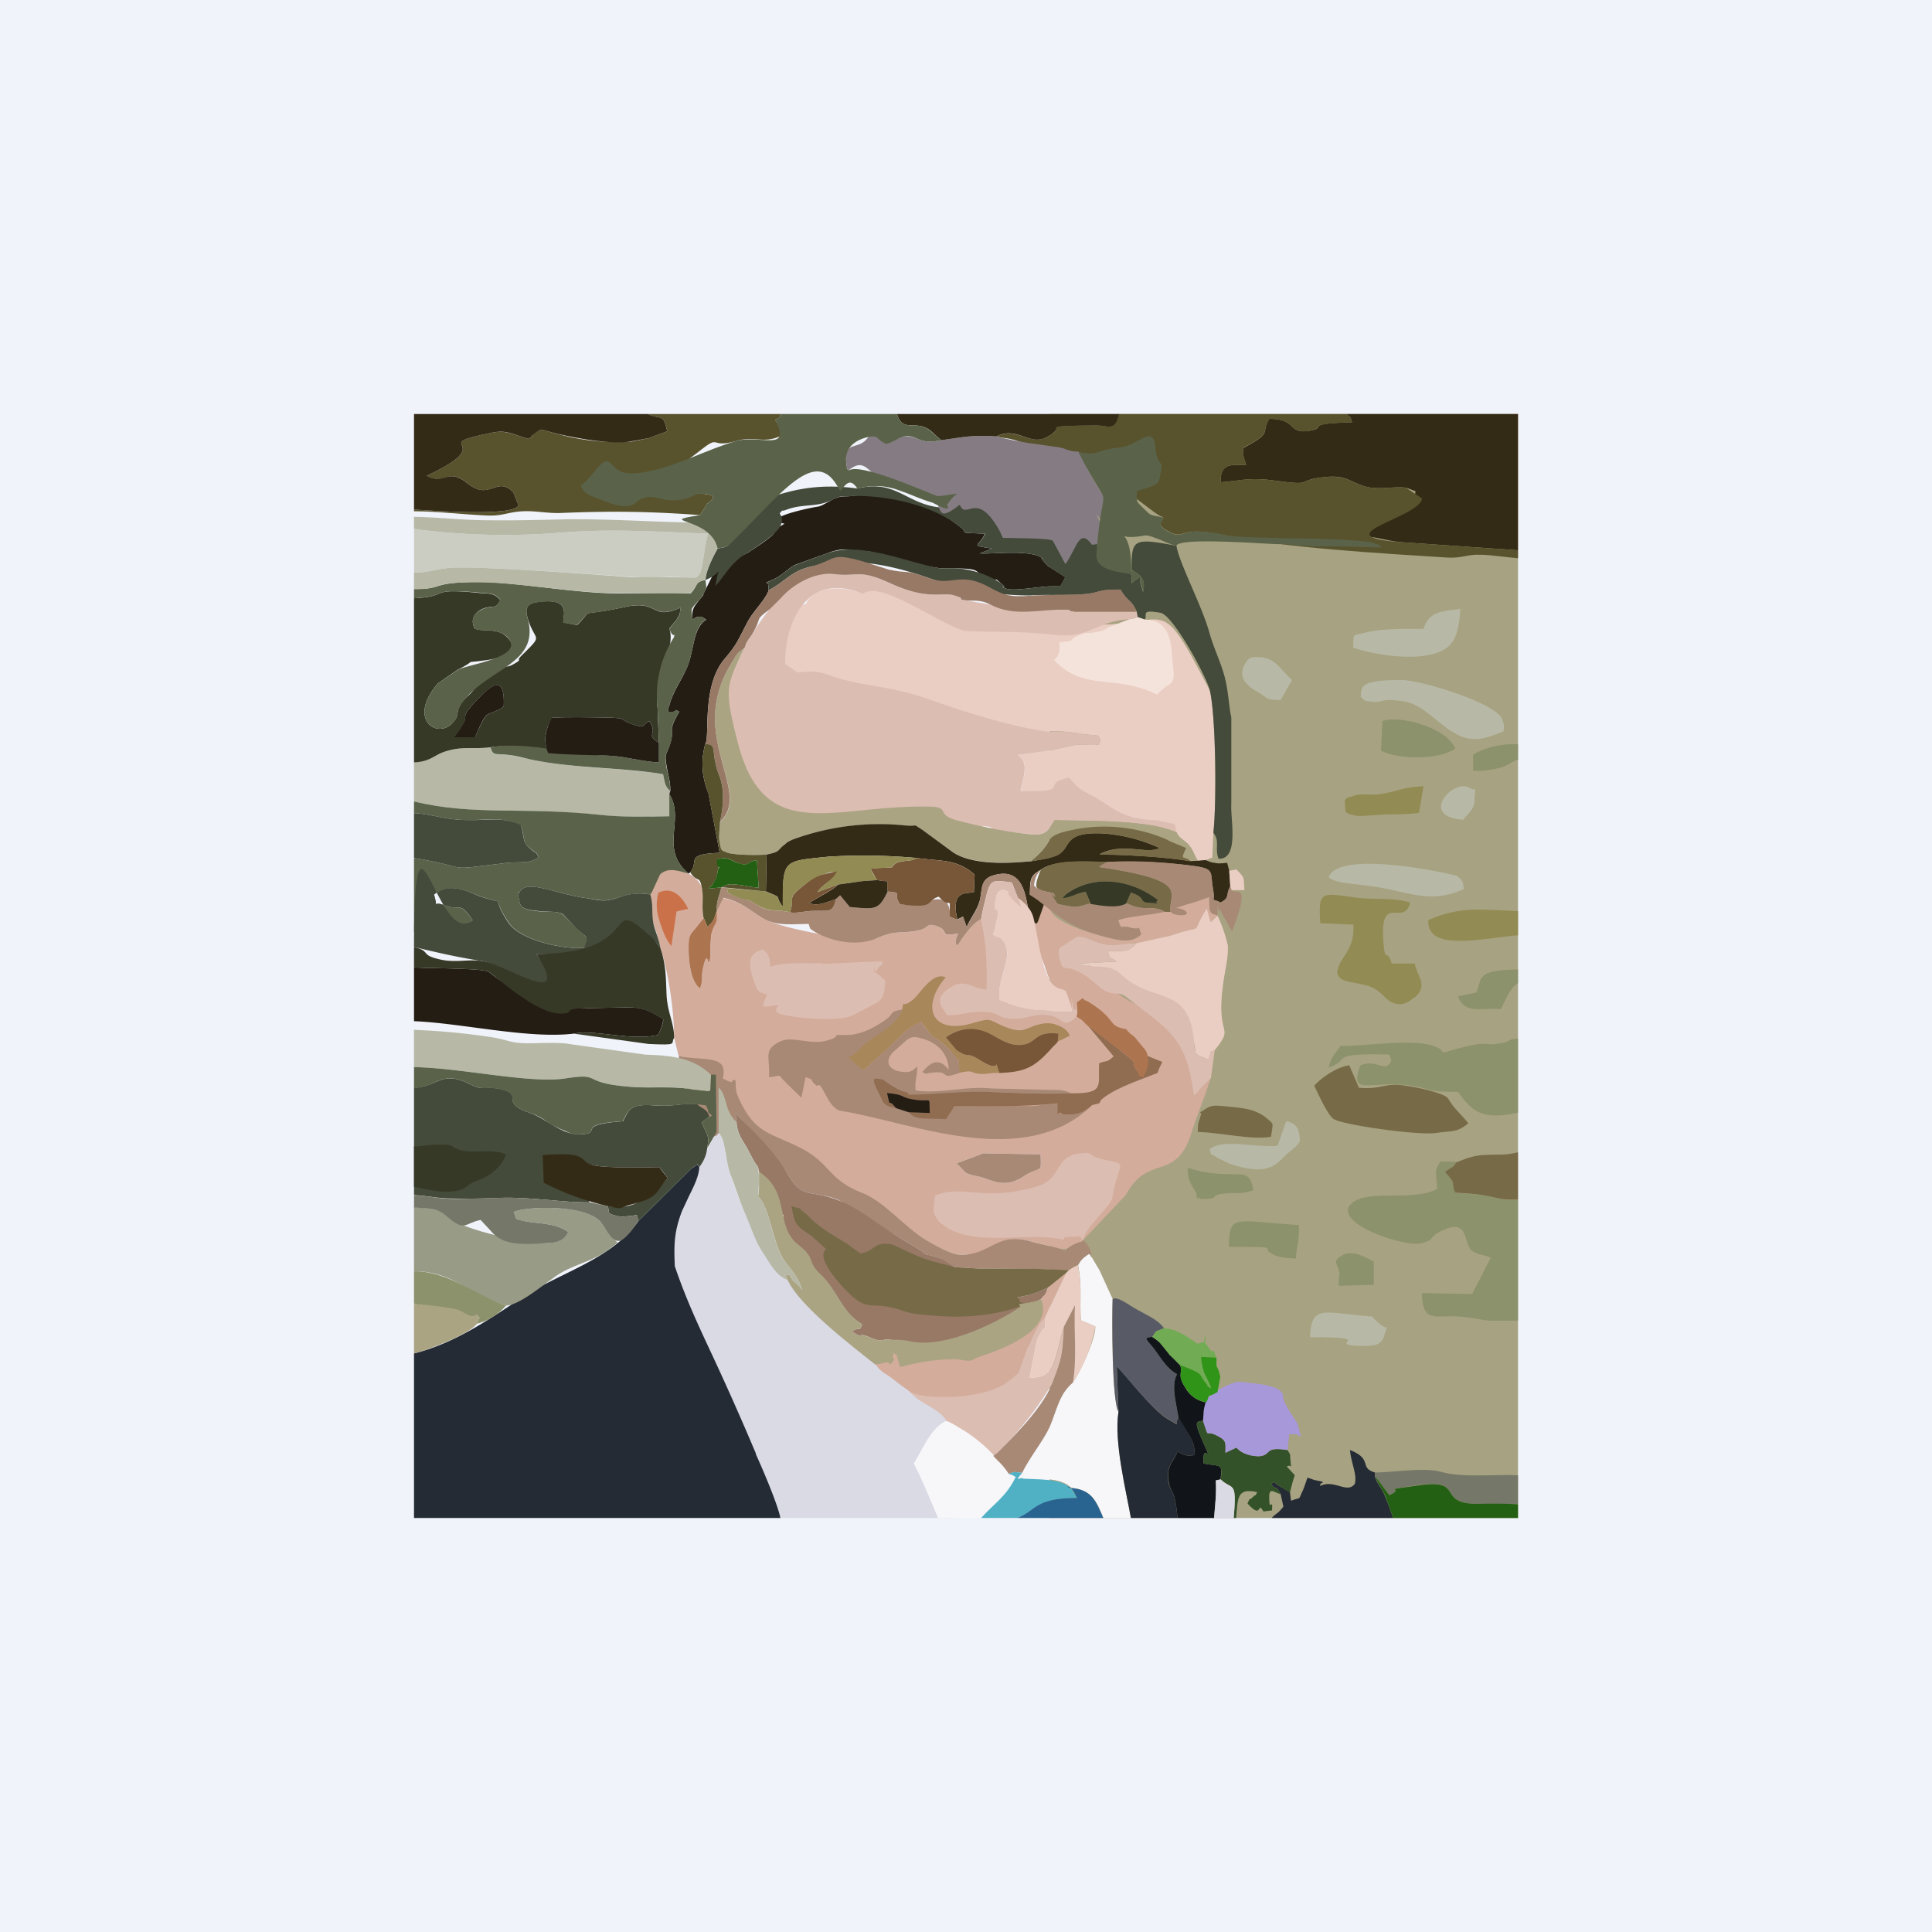 ﻿<?xml version="1.0" standalone="no"?>
<!DOCTYPE svg PUBLIC "-//W3C//DTD SVG 1.1//EN" 
"http://www.w3.org/Graphics/SVG/1.1/DTD/svg11.dtd">
<svg width="56" height="56" viewBox="0 0 56 56" xmlns="http://www.w3.org/2000/svg"><path fill="#F0F3FA" d="M0 0h56v56H0z"/><path fill="#A7A281" d="M30.42 12H44v32H30.42z"/><path d="M12 22.1v1.13c1.72.42 3.17.15 5.4.4.6.06 1.4.04 2 .03v-.63l.03-.11c-.16-.14-.16-.24-.21-.48-1.28-.2-2.64-.16-3.9-.44a8.9 8.9 0 0 0-.6-.12c-.34-.05-.43.05-.5-.22-.47.06-.78-.03-1.24.1-.4.11-.46.3-.98.34Z" fill="#B7B9A6"/><path d="m27.73 33.72.77-.29 1.66.03c.03.57 0 .34-.42.59l-.1.07c-.58.35-.9.06-1.28-.02-.1-.02-.27-.05-.38-.12l-.25-.26Zm-8.59-6.25c.24.71.4 1.86.4 2.6l.13.54c1.53.29 1 .2 1.57 1.42.26.56.39.47.56.59a31.8 31.8 0 0 1 3.29 2.5l1.5.66c.1.09.9.58 1.23.59.23 0 .05-.02.31-.01.7.02.8-.7 1.84-.35l.66.16c.27.09.57-.03.76-.22l1.24-1.31c.66-1.23 1.46-.35 1.91-1.82.17-.54.37-.98.55-1.57l-.5.52c-.16-2.94-1.05-1.95-2.46-3.19-.9-.8-1.28-.25-1.42-.78-.1-.4.08-.33.2-.44l.3-.21c.22-.01.3.05.48.12.57.22.63.08 1.25.07l.99-.22c1.1-.38.51.07 1.05-.78l.1.39.21-.2c-.18-.09-.24.05-.24-.53-1.08.42-.86-.17-2.64.67.13.33.04.13.33.21.44.13.18-.18.34.2-.24.25-.6.19-.95.1-2.63-.65-1.28-1.26-1.86-.99-.36 1.03-.57.33 0 1.78.06.17.14.49.3.61-2.05 1.42-1.89-1.09-2.13-1.94-.28.14-.52.5-.69.77-.03-.04-.11-.03.02-.35-.6.09-.25-.06-.57-.2-.37-.14-.26.04-.55.1-.56.13-.62-.03-1.22.23-.4.17-2.84-.27-3.33-.58-.41-.25-.57-.45-1.14-.58l-.2.38c.05.41-.04.3-.13.62-.03.15-.04.49-.04.72-.08.43-.06-.3-.2.25-.08.28 0 .43-.1.65-.23-.18-.32-.64-.33-1.07 0-.53.05-.47.3-.78l.13-.2c-.06-.35.01-.53-.04-.84-.08-.44-1.09-.84-1.46-.47-.36.8.1 1.39.25 2.18Z" fill="#D3AC9B"/><path d="M34.1 24.12c.08.18.21.22.33.34.17.18.16.3.29.49l.22-.02.2-.07.03-.72c.1-.93.07-3.38-.1-4.12-1.7-3.27-.97-1.57-4.39-1.98-.7-.08-1.42.15-1.89-.1-.72-.4-.1-.12-1.12-.15-.55-.02-2.17-1.04-2.65-.57-.48-.2-1.14-.28-1.55.12-.22.22.1.13-.43.23-.18 1.1-.3-.3-.28 1.67l.35.24c1-.04 1.56.62 2.4 1l.05.02c.8.32 4.6.73 5.12.7.27 0 .5.05.66.07.53.08.46-.02.56.18-.1.18.15.14-.75.14-.73.17-.8.19-1.65.29.29.23.23.43.09 1.05.87.02 3.34.8 4.5 1.19Z" fill="#EACDC3"/><path d="M21.57 18.78c-.47 1.07-.9 1.34-.46 3.01.76 2.9 3.37 1.84 5.64 1.89.72-.01.04.05.7.22.59.16.62.04.96.05.45 0 .2.04.46.11.14.04.84.1.97.12.5.06.55-.14.73-.4 1 .02 2.7-.02 3.53.34-.1-.26.14-.2-.47-.32l-.07-.02-.22-.01c-.96-.08-1.14-.44-1.77-.75-.38-.2-.34-.23-.59-.48-.9.2.2.42-1.4.39.15-.62.2-.82-.08-1.05.86-.1.92-.12 1.65-.29.9 0 .65.04.75-.14-.1-.2-.03-.1-.56-.18-.15-.02-.39-.07-.66-.06-.84.04-2.9-.63-3.7-.92-1.28-.46-2.08-.38-3.03-.75-.26-.1-.54-.07-.84-.06l-.35-.24c-.02-1.24.67-2.71 2.26-2.02.48-.47 2.46 1.05 3.01 1.07.96.04 1.55 0 2.54.11.98.12 1.2-.39 2.15-.45l.26-.06-.03-.16h-1.78c-.36-.04.02-.06-.33-.06-1.03-.02-1.91-.08-2.9-.28-.22-.04.1-.02-.31-.14-.33-.09-.75.16-1.87-.36-.88-.41-.9-.16-1.59-.25-1.07-.13-1.9.98-2.38 1.76l-.1.14c-.08.14-.04.04-.12.24Z" fill="#DCBDB2"/><path d="M19.78 35.1c-.23.58-.25.93-.22 1.6.44 1.3 1.02 2.39 1.54 3.59l.81 1.84c.18.43.64 1.48.71 1.87h4.99c-.15-.35 0-.02-.17-.22-.37-.41-.7-.86-.95-1.36.24-.38.5-1.05.94-1.23-1.25-2.5-4.62-3.2-5.84-6.03a8.83 8.83 0 0 1-.57-1.75c-.04-.24-.05-.42-.19-.58l-.06-.02c-.4.7-.7 1.53-1 2.3Z" fill="#DADAE5"/><path d="M13.77 21.37h-.6c.5-.65.2-.45.38-.77l.15-.18c.33-.33.96-1.1.9.06-.55.37-.42-.05-.83.89ZM12 17.34v4.76c.52-.03.57-.23.98-.34.46-.13.77-.04 1.24-.1.58-.1 1.15.1 1.68.17-.2-.4-.04-.76.1-1.03.52-.02 1.11-.01 1.64 0 .56.02.3.05.65.18.47.16.3.02.53-.08.28.42-.15.36.28.63l-.04-1.01c-.09-.77.54-1.77.34-2.3l.21-.26c.11-.21.07-.03.12-.35-.88.4-.6-.25-1.65-.01-1.39.3-.82-.02-1.35.52l-.4-.08c0-.26.2-.69-.68-.6-.31.04-.46.11-.36.46.21.74.5.44-.17 1.1-.2.2.08.07-.25.26-.2.11-.23.03-.54.05-.33.02-.33.25-.4.36-.3.53-.3.4-.5.64-.28.36-.07.38-.3.63l-.07.07c-.45.37-1.23-.19-.37-1.2l.58-.4c.66-.33.04-.16.86-.28.17-.02.37-.08.46-.13.21-.12.4-.26.08-.56a.63.63 0 0 0-.29-.14c-.25-.06-.4 0-.62-.08-.12-.23-.04-.43.18-.55.32-.16.43.03.56-.28-.18-.2-.3-.18-.58-.2-1.58-.16-.83.1-1.92.15Z" fill="#373927"/><path d="M20.39 17.23c-.07.13-.02.03-.11.15-.18.22-.23.28-.21.58.22-.16.3-.06.4 0-.41.26-.34.94-.58 1.44-.17.37-.35.59-.48 1.01-.05.18-.06.11-.04.22h.12c.18 0 0-.11.2 0-.38.63-.1.49-.29 1-.1.29-.14.2-.07.62.04.24.1.38.1.67l-.03.1c.47.74-.31 1.58.56 2.3l.04-.03c.29-.33-.19-.53.86-.57l-.32-1.7c-.01-.08-.32-.64-.1-1.45.15-.2-.12-1.66.56-2.47.35-.41.37-.5.64-1.02.17-.35.54-.68.64-.97-.03-.25.07-.1-.07-.23.45-.16.5-.31.82-.5l.91-.33c.51-.2.58-.1 1.11-.07.21.02.1-.04.29.09.42.27 1.17.27 1.89.4h.4c1 .02.42.11 1.2.33h.06l.2.17c.08.1-.17 0 .07.09.25.09.92-.07 1.58-.08l.14-.25-.5-.32c-.5-.53.17.04-.15-.22-.34-.28-1.46-.12-1.83-.15l.35-.14c-.67-.11-.38-.04-.2-.43-.86-.04-.47 0-.68-.17a4.34 4.34 0 0 0-2.23-.92c.03-.34-.18-.2-.63-.04l-.34.04c-.28.02-.27-.01-.5.08l-.33.18-.05.02-.05.02c-.24.03-1.77.35-1 .5l-.17.1c-.27.22.1.05-.5.48l-.39.26c-1.1.57-.74.12-1.3 1.21Z" fill="#241D14"/><path d="M44 15.95V12h-4.97c.2.2.07-.02.16.24-1.48.04-.65.16-1.26.25-.62.09-.32-.35-1.14-.35-.27.43.15.37-.76.85 0 .27.03.29.09.49-.42 0-.75-.08-.74.5.6-.05.85-.15 1.57-.05 1.15.16.62 0 1.34-.09.74-.1.79.12 1.28.26.41.12.86-.02 1.2.04l.26.1c-.09.83-.94.12-1.23.78-.05.12-.02.08-.06.19l-.12.34c.35.03.63.14 1.06.17l3.32.23Z" fill="#342B16"/><path d="m18.48 35.43.03-.04 1.53-1.52c.16-.09.17-.14.17-.14s0 .04.06.1c-.01.26-.16.56-.3.84l-.2.43c-.22.58-.24.93-.21 1.6.3.89.66 1.67 1.03 2.46a85.76 85.76 0 0 1 1.32 2.97v.02c.2.44.64 1.47.71 1.85H12v-4.77c1.14-.28 2.15-.96 3.13-1.62 1.1-.73 2.55-1.08 3.35-2.18Z" fill="#242B35"/><path d="M28.87 12.65c.31.07.25.03.53.1l.36.12c2.65.83 3.62 2.06 3.96 2.12-.02.16-.23.2.13.4.55.3.24-.18 1.62.12 1.75.37 4.57.53 6.46.65.45.03.6-.1.99-.08.28 0 .7.07 1.08.1v-.23l-3.32-.23c-2.47-.17.48-.71.54-1.27l-.46-.31c-.33-.06-.78.08-1.19-.04-.5-.14-.54-.35-1.28-.26-.72.1-.2.25-1.34.09-.72-.1-.98 0-1.57.05-.01-.58.32-.5.74-.5-.06-.2-.09-.22-.09-.5.9-.47.49-.41.76-.84.82 0 .52.44 1.14.35.6-.1-.22-.2 1.26-.25-.1-.26.05-.04-.16-.24h-6.6c-.12.53-.28.33-.68.33-1.52.02-1 .04-1.17.18-.7.6-.98-.2-1.71.14Z" fill="#58522D"/><path d="M20.8 15.9c-.12.21-.35.66-.35.91.62-.24.4-.66.29.17.25-.26.46-.71.94-.96l.38-.26c.42-.3.75-.56.54-.88.25-.28-.1 0 .18-.1.52-.2.9-.05 1.4-.32.22-.1.2-.06.49-.08.46-.03 2.1.05 3.2.92.21.17-.18.13.69.17-.19.39-.48.32.19.43l-.35.14c.37.03 1.49-.13 1.83.15.32.26-.35-.31.15.22l.5.32-.14.25c-.66.01-1.33.17-1.58.08-.24-.09 0 0-.07-.1-.4-.3-.96-.48-1.46-.49h-.4c-.95-.17-2.31-.8-3.29-.42l-.92.34c-.31.18-.36.33-.8.49.13.13.03-.02.06.23.49-.26.63-.53 1.16-.67 1.1-.28 2.1-.13 3.2.22l.24.08a8.9 8.9 0 0 0 2.97.52c.54-.04 1.52.02 1.9-.09.29-.08.36-.08.73-.08.23.39.3.26.47.64l.03.16.2.07c.1-.14-.15-.3.45-.2.38.06 1.37 1.91 1.44 2.26.17.74.2 3.2.1 4.12.2.25.03.43.15.75.61.03.34-1.16.37-1.58v-2.52c-.07-.28-.08-.76-.2-1.2-.13-.46-.31-.8-.44-1.27-.22-.78-.87-2-.95-2.5-1.27-.24-1.3-.19-1.3.7l.08.05c.12.08.35.18.25.59-.1-.38-.06-.1-.09-.43-.37.22-.17.27-.26-.1l-.55-.87c-.95-.3-1.41-.29-1.5-.17h-1.65c-.42-.85.26-.61.88-.54-1.93-.33-2.87-1.02-2.46-.33-1.2.01-1.45-.86-2.65-.56-1.83-.26-2.73.48-2.74.24-.09.89-.57.3-1 1.41-.15.07-.06.04-.3.09Z" fill="#444B3B"/><path d="M12 23.23v.34c.57.03.88.2 1.57.2.73 0 .9-.1 1.52.14.1.22.06.43.17.59l.17.14c.14.13.09 0 .18.21-.26.2-.58.12-.91.16-1.98.24-.88.16-2.7-.14v2.14c.96-.21.62.58 1.7-.34-.4-.58-.36-.25-.82-.43-.4-.16-.15.19-.3-.31.5-.4 1.04-.04 1.4.07.8.26.18-.12.77.75.4.57 1.76.78 2.2.72.07-.4.14-.2-.22-.55l-.41-.41c-.17-.12-.47-.07-.76-.1-.44-.05-.48-.15-.51-.31-.09-.47-.03-.09.02-.26.23-.35.96.05 1.9.19.46.06.54.13 1-.03.37-.13.73-.11.88-.07.02-.02.03-.07.04-.06l.24-.52c.23-.23.56-.1.83-.03-.87-.72-.09-1.56-.56-2.3v.64c-.6.01-1.4.03-2-.04-2.23-.24-3.68.03-5.4-.39Z" fill="#5A6349"/><path d="M12 31.54v3.1c.41.02.66.1 1.16.1.45.01.88 0 1.33-.02.93-.03 1.82.14 2.6.13-.48-.8-2.72-1.71.14-1.07.36.08 1.47.06 1.88.05l.25.32c-.55.5-.93.96-1.75.81.09.2-.08.21.35.3.1.02.39-.03.5-.04l.05.17 1.53-1.52c.29-.17.1-.19.23-.04.13-.18.2-.33.23-.55.06-.37.03-.29-.16-.75.11-.08.16-.13.3-.2-.23-.2-.02 0-.18-.3-.7-.1-.83.06-1.5.01-.67-.05-.72.1-.9.46-1.45.1-.53.35-1.25.38-.53.02-.98-.46-1.45-.62-.95-.33-.1-.53-.88-.7-.42-.08-.45.07-.85-.13-.85-.43-.92.07-1.63.1Z" fill="#444B3B"/><path d="M20.6 32.88c.28.3.37-.72.75-.35l-.03-.26c.56.57.67.73 1 1.45.23.07.31-.03.53.34.26.43.43.5.78.55.78.13 1.11.27 1.13 1.02.95-.09.78-.05 1.54.38.98.56.04.18 1 .48l.38.24.7.04c1.06.01 1.52-.01 2.6.05.1-.07.12-.08.26-.15.1-.17.15-.2.32-.32.18.19 0-.33-.17-.4-.13.13.04 0-.15.07-.56.23-.15.3-.6.15l-.67-.16c-1.09-.36-1.21.38-2.15.36-.32-.01-1.12-.5-1.22-.59-.5-.36-1.04-.98-1.6-1.2-1-.38-.92-.86-1.78-1.3-.88-.45-1.33-.4-1.8-1.43-.1-.21-.09-.29-.1-.53-.21-.09.08.18-.37-.06.17-.7-.5-.5-1.28-.65.42 2.24.94.92.94 2.27Z" fill="#A88976"/><path d="M27.82 14.63c.2.5.51-.56 1.26.96.16.01 1.42 0 1.44.09l.36.67c.33-.44.4-1.08.77-.56.86-.08.52-.37.2.22.37 0 .18.06.45-.08-.75-1.43-.5-.96-.32-.78.28-.13 1.32.07.5-.36-.63-1.54.17 1.06-1.22-1.7-.31 0-.36-.1-.6-.13-.88-.13-.88-.1-1.8-.31-.69-.05-.93.02-1.58.11-.54.12-.67-.07-.88-.1-.6-.12-.68.3-1.2-.16.03.5.07.02-.04.18-.28.4-.71.06-.63.72.05.43 0 .03.07.24l.05-.05c.64-.46.5.69 2.33.81.4.23.08.82.84.23Z" fill="#857C83"/><path d="M12 14.77v.05c.68 0 1.39.09 2.07.12.5.03.64-.1 1.08-.12.35-.02.7.06 1.08.05 1.45-.06 2.57-.05 4.06.06l.21-.33c.05-.06.39-.23-.06-.28-3.42-.44-2.65.7-.16-1.25.63-.5.26-.06 1.07-.29.57-.17.79.13 1.39-.2-.13-.53-.09-.06-.27-.41.3-.16.05-.04.18-.17h-3.9c.42.18.47-.04.59.5l-.54.2-.49.1a6.43 6.43 0 0 1-2.14-.22c-.55-.13-.43-.19-.7 0-.2.15.16-.05-.15.14-.35-.08-.6-.27-1.05-.18-2 .4.3.22-1.9 1.25.53.3.6-.26 1.18.22.66.53.84-.24 1.33.26l.15.38c-.15.34-2.66.14-3.03.12Z" fill="#58522D"/><path d="M12 17.08v.26c1.1-.06.34-.3 1.92-.16.28.03.4 0 .58.2-.13.32-.24.13-.56.3-.22.1-.3.3-.18.54.22.09.37.02.62.08.12.03.23.08.3.14.63.6-1.1.81-1.4.97l-.59.4c-.86 1.01-.08 1.57.37 1.2l.08-.07c.22-.25.01-.27.3-.63.74-.95 2.23-1.08 1.85-2.4-.1-.36.05-.43.36-.46.89-.1.68.33.67.6l.4.07c.54-.54-.03-.21 1.36-.52 1.05-.24.77.4 1.65.01-.05.32 0 .14-.12.35l-.21.27c.14.35.19.04.13.25a3.13 3.13 0 0 0-.47 2.04l.04 1.01v.57c-.62-.04-1-.19-1.54-.2-1.05-.03-2.34-.42-3.34-.24.07.27.16.17.5.22.2.02.4.07.6.12 1.26.28 2.62.23 3.9.44.05.24.05.34.2.48.01-.29-.05-.43-.1-.67-.06-.42-.02-.33.08-.61.2-.52-.1-.38.29-1.01-.2-.11-.02 0-.2 0h-.12c-.02-.11-.01-.04.04-.22.13-.42.3-.64.48-1 .24-.5.17-1.2.57-1.45-.08-.06-.17-.16-.39 0-.02-.34-.08-.26.13-.5l.08-.08c.1-.12.04-.02.1-.15.11-.2.1-.14.07-.42-.32.06-.2.14-.43.39-.7-.02-1.43 0-2.13 0-1.18 0-2.87-.32-3.98-.33-1.49 0-.99.21-1.91.2Z" fill="#5A6349"/><path d="M21.35 32.53c.01.32.17.51.3.74l.2.38c.15.25.1.07.15.31.25.3.72 1.04.4 1.2l.31.05c-.2.91 1.53 2.7 2.28 3.18-.1.24-.01.03-.3.2.37.25.14 0 .51.17.41.17.3.05.57.07.24.01.27.18.5.24 1.4.34 2.08-.82 3.27-.81l-.15-.25c.32.02.24.13.42 0 .1-.07.06-.19.37-.36.12-.16.1-.05.2-.33-.3.13-.48.22-.88.28.18.17-.55-.01-.11.05-3.34-1.25-3.45-.92-1.7-.92l-.38-.24c-.97-.3-.03.08-1.01-.48-1.07-.61-1.54-1.22-2.67-1.4-.35-.05-.52-.12-.78-.55-.48-.8-.95-1.19-1.53-1.79l.03.26Z" fill="#977966"/><path d="M31.25 36.67c.12.63.04.97.08 1.6l.42.18c0 .39-.43 1.3-.65 1.62-.4.34-.46.78-.68 1.28-.18.42-.58.9-.8 1.34-.26.31-.02.1.04.17.43.02 1.06-.06 1.4.27.6.05.73.41.92.87h.8c-.13-.75-.5-2.21-.36-3.08-.2-.3-.19-2.75-.17-3.27l-.38-.83-.22-.37c-.01-.01-.04-.02-.04-.05 0-.03-.03-.03-.05-.05-.17.12-.21.15-.31.32Z" fill="#F7F6F9"/><path fill-rule="evenodd" d="M12 27.45c.68.16 1.27.3 2 .41.35.06.7.45 1.26.6.21.06.38.04.55.09.33-.6.2-.16.3-.47-.33-.2-.36-.12-.56-.43.35 0 .58.02.93.05.5.04.6-.08.91-.08 1.3 0 1.34-.67 1.7-.21l.05.06c-.05-.29-.14-.44-.2-.7-.06-.31 0-.52-.09-.84a1.64 1.64 0 0 0-.88.07c-.46.16-.54.1-1 .03-.94-.14-1.67-.54-1.9-.19-.05.17-.11-.2-.02.26.03.16.07.26.51.3.29.04.59 0 .76.1l.4.42c.37.34.3.16.22.55-.43.06-1.8-.15-2.2-.72-.58-.87.04-.49-.77-.75-.35-.11-.9-.48-1.39-.07.15.5-.1.15.3.31.46.18.43-.15.82.43-1.03.88-1.7-4.28-1.7.78Z" fill="#444B3B"/><path d="M12 16.6c.37 0 .63-.1 1.01-.14.8-.07 4.31.2 5.29.26.3.02.77.02 1.08 0l.79.02c.24-.11.18-.68.37-1.27-1.55-.06-2.8-.15-4.31-.03-1.4.12-2.97.07-4.23-.11v1.27Z" fill="#CBCDC3"/><path d="M12 36.85c1.08-.02 1.64.68 2.67.99.42 0 1.23-.74 1.58-.94.23-.14.59-.27.85-.38.45-.2.46-.24.8-.5l-.05-.05-.06-.06-.37-.48c-.46-.54-2.21-.46-2.53-.3.12.27 0 .2.34.27s.87.04 1.24.31c-.09.23-.31.3-.57.32-.6.04-2.47-.38-2.9-.74-.34-.28-.45-.25-1-.3v1.86Z" fill="#989B85"/><path d="M44 38.28v-3.5c-.78.01-.54-.15-1.82-.2-.15-.32.08-.21-.3-.61.5-.36.03.09.34-.29l-.46-.02c-.22.3-.12.38-.1.8-.7.38-1.98 0-2.47.41-.66.56 1.57 1.32 2.04 1.16.42-.13.12-.15.57-.36.78-.38.62.36.85.57.16.14.38.12.56.22l-.54 1.05-1.46-.03c.03.94.43.6 1.19.69 1.03.12.2.11 1.6.11Z" fill="#8C926B"/><path d="M20.87 23.82c0 .17-.04.36-.02.54.04.32.04.28.25.36.2.07.9.07 1.12.05.42-.09.3-.11.52-.29.18-.14.02-.05.22-.14a7.3 7.3 0 0 1 3.3-.4c.38 0 .17-.08.46.11l.91.66c.71.45 2.13.25 2.24.26l.06-.05c.66-.56.3-.6.85-.8l.54-.13c.78-.1 1.84-.01 2.5.34.19.1.34.15.56.25-.19.41-.06.2.14.38l.2-.01c-.13-.2-.12-.3-.29-.49-.12-.12-.25-.16-.33-.34-.83-.36-2.53-.32-3.53-.35-.18.27-.22.47-.73.41-.75-.08-1.39-.22-2.1-.4-.66-.18-.14-.4-.86-.4-2.72-.05-4.72 1.13-5.49-1.84-.44-1.67-.3-1.69.18-2.76-.25.17-.22.2-.39.48-1.28 2.09.65 3.68-.3 4.56Z" fill="#ABA483"/><path d="m22.22 24.77-.02 1.07c.54.22.22.09.49.44 0-1.39 0-1.31 1.33-1.45a17.1 17.1 0 0 1 2.56.04c.7.1 1.15.02 1.67.48l-.02.5c-.14.08-.7-.12-.48.8l.16-.08.11.3c.12-.28.3-.48.38-.77.08-.32.01-.6.37-.72.97-.3.98.73 1.09 1.38h.2l.03-.06.18-.51-.42-.26c.01-.44 0-.54.32-.72.45-.32 1.37-.22 1.97-.23.75-.02 1.3 0 2.05.07 1.08.12.87.13.97.72.09.48-.13.21.22.39.28-.15.13-.2.28-.47l-.03-.45-.06-.23c-.14.01-.24.03-.36 0-.36-.05.16.05-.14-.03l-.13-.05-.22.02-.2.01c-.85-.13-1.72-.17-2.65-.2.68-.36 1.37.02 1.74-.18a4.7 4.7 0 0 0-1.63-.42c-1.1-.06-.96.35-1.22.55-.14.15-.6.2-.9.26-.1-.01-1.52.2-2.23-.26l-.9-.66c-.3-.19-.09-.1-.46-.12a7.3 7.3 0 0 0-3.31.41c-.2.1-.04 0-.22.14-.23.18-.1.2-.52.29Z" fill="#342B16"/><path d="m30.38 37.32.52-.42.08-.08c-1.17-.07-1.49-.04-2.6-.05l-.7-.04c-.82-.22-.77-.17-1.52-.52l-.27-.13c-.6-.13-.5.2-.96.25l-.27-.2c-.3-.22-.74-.42-1.12-.77 0 0-.16-.17-.21-.2-.31-.23.05-.06-.39-.2.1.56.14.57.58.86l.43.39c-.33.22.39 1.02.64 1.26.56.54.65.28 1.26.43.39.09.37.15.82.2.76.08 1.91.17 3.14-.32-.44-.06-.13 0-.31-.18.4-.06.59-.15.88-.28Z" fill="#776A47"/><path d="M12 14.77c.37.02 2.88.22 3.03-.12l-.15-.38c-.49-.5-.67.27-1.33-.26-.59-.48-.65.07-1.18-.22 2.2-1.03-.1-.85 1.9-1.25.45-.1.7.1 1.05.18.31-.2-.06.01.16-.14.26-.19.14-.13.7 0 .58.13 1.58.32 2.13.21l.49-.09.54-.2c-.12-.54-.17-.32-.58-.5H12v2.77Z" fill="#342B16"/><path d="M12 30.93c1.43.03 3.33.48 4.38.33 1.15-.18.36.14 2 .25.52.03 1.23-.04 1.68.07l.46.05a.3.3 0 0 0 .07-.02l.02-.45c-.5-.5-1.17-.57-1.9-.59l-2.15-.3c-.36-.07-.87-.03-1.25-.03-.52 0-.59-.1-1.02-.17a20.1 20.1 0 0 0-2.29-.22v1.08Z" fill="#B7B9A6"/><path d="M12 29.6c1.35.05 3.32.52 4.63.36.6-.13 1.64.22 2.44.04.09-.18.1-.2.16-.45-.27-.19-.56-.36-1.01-.35l-1.17.02a4.6 4.6 0 0 1-2.88-1.05c-.16-.11-1.79-.1-2.17-.13v1.57Z" fill="#241D14"/><path d="M31.66 32.03c-.3.26-.42.28-.84.28-.2-.24-.16.32-.17-.33l-.74.08c-2.98 0-3.2-.08-1.25-.41.8.03 1.6.07 2.4.04-.22-.1-.34-.1-.66-.1l-1.66-.04c-.76-.08-1.46.16-2.2.06-.03-.32.04-.33.05-.7-.13.12-.2.2-.49.15-.3-.04-.48-.26-.23-.55l.26-.23c.2-.17.25-.28.59-.18.39.1.76.39.78.9-.05-.03-.32-.5-.76.07.14.08.02.05.29.02.55-.07.16.24.8 0-.1-.48.07-.22-.2-.55-.3-.34-.4-.35-.64-.54l-.3-.38c-.5.21-.59.47-1.13.92l-.53.48c-.7-.59.82-.78 1.12-1.76-.44.08-.17.1-.54.34-.34.23-.73.42-1.15.4-.47 0 .02 0-.45.15-.51.16-1.03-.13-1.38.03-.53.25-.3.44-.34 1.04.44-.03.19-.13.5.17l.44.43.12-.6c.33.12.04.02.33.26.15-.2.3.66.7.72 1.99.31 5.29 1.77 7.28-.17Z" fill="#A88976"/><path d="M12 27.45v.59c.38.03 2.01.02 2.17.13.28.2 1.38 1.2 2.06 1.21.5 0-.03-.16.82-.16l1.17-.02c.45 0 .74.16 1.01.36-.05.23-.07.26-.16.44-.8.18-1.84-.17-2.44-.04l2.17.3c.88.04.63 0 .74-.18 0-.45-.2-.73-.22-1.26-.02-.53-.02-.87-.18-1.35l-.05-.06-.17-.21c-1.53-1.41-.12.45-3.37.45 1.06 1.65-.86.32-1.55.21-.41-.07-.76.05-1.2-.04-.67-.14-.27-.24-.8-.37Z" fill="#373927"/><path d="M32.94 27.34c-.26.29-.38.21-.83.23.09.3.05.13.25.3l-1.09.06c.44.18.17-.1.53.25.52.5 1 .17 1.75.74 1.07.8.86.42 1.08 1.41.06.28-.1.08.1.26l.3.13c.12-.42.04-.17.18-.28.61-.77.01-.3.25-1.96.04-.33.15-.73.13-1.07a3.99 3.99 0 0 0-.3-.87l-.2.19-.11-.4c-.54.86.05.41-1.05.79l-1 .22Z" fill="#EACDC3"/><path d="M31.39 35.95c.08-.33.37-.57.73-1.01.16-.2.12-.3.2-.61.18-.66.32-.58-.33-.72-.5-.1-.25-.23-.68-.18-.8.09-.48.76-1.32.98-1.6.43-1.98-.09-2.89.24-.03.38-.1.45.08.72.85.87 2.53.3 3.62.56.15-.03-.12-.07.26-.08.38-.01.17-.07.33.1Z" fill="#DCBDB2"/><path d="M12 15.33c1.26.18 2.82.23 4.23.11 1.51-.12 2.76-.03 4.3.03-.18.59-.12 1.16-.36 1.27l-.79-.01H18.3c-.98-.07-4.48-.34-5.29-.27-.38.04-.64.14-1.01.14v.48c.92 0 .42-.22 1.9-.2 1.12 0 2.81.32 3.99.31h2.13c.23-.24.11-.32.43-.38 0-.25.23-.7.35-.91-.08-.43-.08-.46.15-.75-1.51.02-2.92-.11-4.47-.1-.77.02-1.56.04-2.32.03-.78 0-1.47-.09-2.16-.1v.35Z" fill="#B7B9A6"/><path d="M12 31.54c.7-.04.78-.54 1.63-.11.4.2.43.05.85.14.77.16-.07.36.88.69.38.13.42.22.64.35l.28.13.06.02c.18.08.23.13.47.12.72-.03-.2-.29 1.24-.38.19-.36.24-.5.91-.46.67.05.8-.1 1.5 0 .16.3-.05.09.18.3-.14.06-.19.1-.3.19.19.46.22.38.16.75l.27-.47-.02-1.66h-.14l-.02.46a.3.3 0 0 1-.07.02l-.46-.05c-.45-.1-1.16-.04-1.68-.07-1.64-.11-.85-.43-2-.25-1.05.15-2.95-.3-4.38-.33v.6Z" fill="#5A6349"/><path d="M38.5 30.94c.55-.17.2-.32.85-.37.12 0 .48-.02.6-.01.42.02.3-.05.38.18-.17.4-.43-.07-.9.14-.39 1.05.49.26 1.93.69.38.1.45.06.9.08l.11.14.07.1.04.04.04.04c.38.45.92.4 1.48.28V30.1c-.43.06-.15.08-.5.14-.6.1-.24-.12-1.34.18-.5.14-.2.1-.5-.06-.59-.29-2.07-.03-2.8-.04-.01.01-.03.02-.04.05l-.14.19c-.13.21-.1.14-.17.38Z" fill="#8C926B"/><path d="M22.28 17.11c-.1.29-.47.62-.64.97-.27.53-.29.6-.64 1.02-.68.8-.41 2.27-.56 2.47.3 0 .22.16.28.46.06.28.05.24.15.51.13.37.1.84 0 1.28.96-.88-.97-2.47.31-4.56.17-.27.14-.31.4-.48.07-.2.03-.1.11-.24l.1-.14c.34-.56.04-.38.52-.74l.32-.32c.3-.35.93-.77 1.54-.7.69.09.7-.16 1.6.25 1.1.52 1.53.27 1.86.36.42.12.09.1.3.14.22.05.44-.04.77.13.7.37 1.4.14 2.14.15.35 0-.03.02.33.06h1.78c-.17-.38-.24-.25-.47-.64-.36 0-.44 0-.74.08-.37.11-1.35.05-1.89.1-.63.04-.75-.02-1.27-.3-.8-.4-1.02.05-1.7-.23l-.24-.08c-.4-.13-.36-.04-.88-.15l-.79-.25c-.94-.26-.7-.03-1.53.18-.53.14-.67.41-1.16.67Z" fill="#977966"/><path d="M22.83 37.1c.33.74 1.83 1.89 2.55 2.46.35-.05.77.05.9.16.32-.38 3.44.31 3.96-1.29.29-.9.14-.29-.06-.78-.31.17-.78.09-.6.22-.4.3-2.12 1.27-3.24 1-.24-.05-.33-.03-.57-.04-.26-.02-.16.1-.57-.07-.37-.16-.14.08-.51-.17.29-.17.2.04.3-.2-.6-.38-.71-.99-1.2-1.45-.43-.4-.11-.44-.65-.86-.7-.55-.2-1.5-1.14-2.12v.49c-.02.45-.1.04.12.43.25.49.35 1.37.67 1.74.21.25.36.45.47.78-.2-.28-.25-.17-.38-.46-.1.1-.18-.15-.05.16Z" fill="#ABA483"/><path fill-rule="evenodd" d="M22.23 28.83c-.16.4-.21.38.32.3-.03.12-.12.16.02.24.17.1 1.62.28 2.13.07l.76-.4c.19-.18.17-.27.2-.62-.13-.1-.18-.18-.32-.25.11-.37-.16.26.12-.11.1-.14.11-.01.12-.2l-1.74.08.01-.02c-.47.01-1.07-.05-1.52.1-.01-.2-.03-.38-.22-.5-.39.11-.45.32-.27.89.14.4.16.34.4.42Z" fill="#DCBDB2"/><path d="M27.75 26.66c-.06-.03-.17-.06-.21-.1 0-.91-.8-.27-1.45-.35-.23-.31.12-.33-.36-.37-.26.55-.36.52-1.1.45l-.28-.34-.12.11c-.09.4-.18.33-.62.34-.26 0-.57.09-.7.04-.58-.11-.54.05-1.05-.26-.27-.16-.07-.04-.39-.15-.5-.16-.34-.18-.41-.3l-.15-.01c-.06.27-.14.34-.14.7l.2-.4c.56.14.72.34 1.13.59.4.25.93.17 1.34.17l.04.13c.16.16 1.1.64 1.95.28.6-.26.66-.1 1.22-.23.29-.06.18-.24.55-.1.33.14-.02.29.57.2-.13.32-.05.3-.02.35.17-.26.41-.63.69-.77 0-.09.13-.61.17-.76.11-.4.21-.37.72-.3l.28.72.13.41.12.05c-.11-.65-.12-1.69-1.09-1.38-.36.11-.3.4-.37.72-.07.29-.26.5-.38.77l-.1-.3-.17.09Z" fill="#A88976"/><path d="m32.73 17.95-.52.2c-.22.08-.1.11-.43.17-.28.06-.25-.02-.5.09-.36.14-.04.17-.57.2 0 .32 0 .36-.16.52.77.83 1.61.5 2.59.84.38.12.1.06.41.16.37-.44.55-.14.44-.92-.04-.27.04-1.26-.8-1.25l-.2-.07c-.25.06.06 0-.26.06Z" fill="#F4E3DA"/><path d="M26.26 40.19c.15.25-.02.02.13.18l.14.13c.28.22.76.4.9.69.44.12.9.8 1.36 1.01l.13-.1a9.79 9.79 0 0 0 1.58-2c.28-.73.3-.81.34-1.65-.1.25-.2 1.08-.44 1.3-.16.16-.27.17-.56.19l.18-.92c.03-.19.14-.47.28-.53l-.02-.3c-.35.3-.69 1.5-.76 1.62-.59.46-2.28.65-2.73.6-.29-.03-.08-.12-.53-.22Z" fill="#DCBDB2"/><path d="M27.18 44h1.25c.38-.41.75-.62 1-1.19-.1-.06-.07-.05-.2-.09a4.3 4.3 0 0 0-1.8-1.53c-.44.18-.7.85-.94 1.23.29.58.48 1.07.7 1.58Z" fill="#F7F6F9"/><path d="M31.26 13.1c1.04 2.06.7.48.52 2.95-.04.51.7.53 1 .59.1.36-.11.31.26.09.03.33 0 .05.1.43.09-.41-.14-.51-.26-.59l-.09-.04c.02-1.63-.84-.77.4-1.01.15 0 .3.08.45.13l.18.08c.15.05.13.06.28.09.06-.25 2.48-.06 2.86-.05.57 0 .86.08 1.49.07.52-.01 1.07.02 1.59.03-.14-.17.05-.02-.2-.12-.11-.05-.1-.04-.23-.05-1.06-.14-3.5-.06-4.14-.2-1.38-.29-1.07.2-1.62-.1-.36-.2-.15-.25-.13-.4-.43-.09-.33-.03-.58-.27-.18-.18-.22-.17-.18-.5.55-.15.62-.2.65-.36.15-.68-.01-.21-.11-.8l-.01-.1c-.06-.7-.5-.06-1.02 0-.73.06-.57.26-1.2.13Z" fill="#5A6349"/><path d="m38.27 26.76.96.04c.04.78-.4.91-.47 1.37.03.32.44.28.8.38.47.11.52.37.76.49.28.14.47.04.66-.12l.04-.02c.39-.36.04-.62-.01-.97h-.67c-.15-.49-.18.03-.24-.59-.12-1.51.58-.46.77-1.16-.02-.02-.05-.06-.06-.04-.52-.13-1.04-.05-1.57-.13-.96-.14-1.03-.17-.97.75Z" fill="#928B53"/><path d="M32.42 40.92c-.14.87.23 2.33.36 3.08h1.35c-.07-.85-.19-.69-.26-1.03-.09-.47.15-.61.26-.9.08.04.26.18.5.1 0-.23-.05-.4-.16-.58l-.31-.5c-.15.22.1.27-.3.05-.45-.24-1.38-1.47-1.49-1.53l.05 1.3Z" fill="#242B35"/><path d="M31.07 31.69c-.81.03-1.6-.01-2.4-.04-.82-.03-1.53.08-2.33.08-.11-.2 0 .11-.75-.44-.26-.03-.38-.12-.1.43.13.28.12.33.48.4-.26-.33-.14.08-.26-.44.54.05.38.12.72.18.61.12.5-.16.52.4l-.6-.02c.17.25.55.16 1.07.2l.16-.24c.05-.07.03-.08.09-.14.93-.01 1.94.04 2.98-.08 0 .65-.04.1.17.33.42 0 .54-.02.84-.28.4-.09.07-.03.37-.24.42-.3 1.03-.49 1.52-.69l.05-.13.09-.19c-.78-.3-.61-.35-.73.26-.28-.38.23-.02-.51-.61l-.05-.04-.9-.7.78.93c-.22.2-.18.1-.42.2-.04.64.18.88-.8.87Z" fill="#906C51"/><path d="M12 24.87c1.82.3.71.38 2.7.14.33-.04.65.04.91-.16-.1-.2-.04-.08-.18-.2l-.17-.15c-.11-.16-.08-.37-.17-.6-.62-.23-.8-.12-1.52-.13-.69 0-1-.17-1.57-.2v1.3Z" fill="#444B3B"/><path d="M12 35c.55.04.66.01 1 .3.5.4.45.16.93.06l.28.3c.34.42.8.43 1.69.37.26-.01.48-.09.57-.32-.37-.27-.9-.24-1.24-.31-.35-.08-.22 0-.34-.27.32-.16 2.07-.24 2.53.3.2.25.36.7.65.48.19-.15.3-.33.44-.52l-.04-.17c-.12.01-.4.06-.5.04-.44-.09-.27-.1-.36-.3l-.51-.11c-.79.01-1.68-.16-2.61-.13-.45.01-.88.03-1.33.03-.5 0-.75-.1-1.16-.1v.34Z" fill="#757868"/><path d="M30.98 28.97c-.11-.42-.15-.2-.41-.39-.4-.31-.49-1.58-.63-2.03-.11-.35-.54-.63-.86-.77-.14.07-.17.05-.21.25-.14.57.17.12.01.68-.04.18-.04.24-.1.38.22.16.18-.04.35.27.23.41-.21.97-.18 1.63l.48.18c.7.18.62.07 1.17.16h.47c0-.04.02-.1-.09-.36Z" fill="#EACDC3"/><path d="m32.42 40.92-.05-1.3c.11.05 1.04 1.28 1.5 1.52.4.22.14.17.29-.04-.07-.46-.22-.95-.04-1.27-.23-.12-.32-.27-.5-.53l-.12-.15-.12-.14c-.2-.26-.2-.22.02-.26.16-.22.03-.12.34-.25-.17-.25-.52-.39-.78-.54-.2-.1-.56-.4-.71-.31-.02.52-.02 2.97.17 3.27Z" fill="#585B65"/><path d="M30.38 37.32c-.1.28-.08.17-.2.33.38.97-1.3 1.5-1.68 1.64-.53.18-.17.18-.78.11a5.63 5.63 0 0 0-1.63.23l-.08-.27c-.05-.1.1.02-.1-.14-.1.3.14.05-.1.33-.12-.12-.08-.04-.43 0 .15.2.18.2.42.36.2.15.59.48.79.51.64.15 1.95.09 2.57-.33l.36-.28c.07-.11.41-1.33.76-1.61l.62-1.3-.52.42Z" fill="#D3AC9B"/><path d="M26.15 29.26c-.15.48-.78.73-1.14 1.05-.12.11-.05.07-.17.18l-.14.1-.05.03-.06.03.18.17.26.2.53-.48c.54-.45.63-.71 1.14-.92l.29.38c.24.19.35.2.63.54.28.33.12.07.2.55.44-.08.28 0 .53.03s.3-.03.62-.02c-.22-.6.16.1-.56-.37-.44-.28-.29-.02-.68-.3l-.3-.36c.26-.23.63-.28.98-.2.35.06.67.4 1.1.42.56.01.41-.42 1.17-.33l-.02.23.35-.17c-.08-.17-.18-.23-.35-.3a.77.77 0 0 0-.48-.04c-.43.08-.47.31-1.03.09-.55-.22-.37-.28-.97-.11-1.19.34-1.49-.49-.77-1.33-.37-.18-.75.48-.93.63-.36.31-.27-.03-.33.3Z" fill="#A8875B"/><path d="m34.16 41.1.31.5c.11.18.16.34.16.57-.24.08-.42-.06-.5-.1-.1.29-.35.43-.25.9.06.34.18.18.25 1.03h1.06c.04-.48.07-.7.05-1.09l.14-.03c.04-.48.04-.36-.49-.46-.06-.71.32.14 0-.58-.3-.67-.22-.62-.02-.66.06-.36-.03-.2.1-.53a.84.84 0 0 1-.62-.44c-.26-.4-.03-.43-.16-.66-.23-.25-.5-.64-.8-.8-.2.04-.22 0-.01.26.24.27.41.65.74.82-.18.32-.03.81.04 1.27Z" fill="#11151A"/><path d="M17.6 34.96c.46.08.27.09.6-.02.17-.05.35-.09.5-.15.44-.18.38-.39.66-.64-.1-.12-.17-.2-.25-.32-.4.01-1.52.03-1.88-.05-.4-.09-.2-.21-.6-.3-.22-.04-.66-.02-.9 0l.03.8c.56.3 1.28.55 1.85.68Z" fill="#342B16"/><path d="M38.1 31.48c.12.26.4.86.55.95.21.17 2.48.49 2.97.41.46-.07.6 0 .94-.28-.2-.26-.4-.4-.58-.71-.09-.17-.98-.35-1.24-.38-.62-.1-.67.12-1.35.06l-.28-.65c-.37.04-.87.4-1.02.6Z" fill="#776A47"/><path d="M28.44 26.64c.12.44.19 1.39.15 2.04-.43-.01-.61-.37-1.1-.02-.4.28-.24.48-.03.77.38 0 .55-.1.96-.1.65 0 .41.2.98.2.38 0 .58-.16 1-.1.47.08.4.42.8.04l.03-.14c-.02-.03-.04-.1-.05-.08-.11.17-.14-.83-.11.08h-.47c-.55-.1-.48.02-1.17-.16l-.48-.18c-.03-.66.4-1.22.18-1.63-.17-.3-.13-.11-.35-.27.06-.14.06-.2.1-.38.16-.56-.15-.11-.01-.68.04-.2.07-.18.2-.25.34.15.02-.02.24.25l.23.23c.01-.02.05.03.07.04l-.28-.72c-.51-.07-.61-.1-.72.3-.04.15-.17.67-.17.76Z" fill="#DCBDB2"/><path d="M15.9 21.83c.53.05 1.11.05 1.66.07.54.01.92.16 1.54.2v-.57c-.43-.27 0-.2-.28-.63-.23.1-.06.24-.53.08-.35-.13-.09-.16-.65-.18-.53-.01-1.12-.02-1.65 0-.13.27-.28.63-.1 1.03Z" fill="#241D14"/><path d="m35.1 31.25.11-.81c-.14.11-.06-.14-.19.28l-.3-.13c-.19-.18-.03.02-.1-.26-.1-1.85-1.18-1.18-2.14-2.1-.36-.34-.77-.12-1.2-.3l1.08-.06c-.2-.17-.16 0-.25-.3.45-.02.57.06.83-.23-.62.01-.68.15-1.25-.07-.18-.07-.26-.13-.48-.12l-.3.2c-.12.12-.3.04-.2.45.14.53.17-.06 1.08.74.51.45.55.1.91.4 1.1.87 1.72 1.1 1.9 2.83.16-.17.32-.35.5-.52Z" fill="#DCBDB2"/><path d="M37.9 42.83c-.04.1-.1.3-.15.4-.13.28-.02.15-.33.27l-.03-.25-.33-.19-.04-.03c-.14-.08.02-.12-.18-.02.15.22.13 0 .28.3l.08.36c-.19.24-.19.17-.34.33h3.52a8.43 8.43 0 0 0-.23-.62c-.1-.27-.2-.3-.3-.59v-.11c-.47-.14-.04-.38-.72-.65.04.41.21.7.14.98-.22.3-.6-.14-1 .06-.05-.13.3-.08-.17-.17l-.2-.07Z" fill="#242B35"/><path d="M27.28 12.76c.65-.09.9-.16 1.59-.11.73-.35 1.02.47 1.7-.14.18-.14-.34-.16 1.18-.18.4 0 .56.2.69-.33H26c.17.58.56.13.99.5l.29.26Z" fill="#342B16"/><path d="M39.44 20.2c.18.15.05.1.33.14.35.04.19-.12.93-.01.62.1 1.06.8 1.72 1.04.43.14.8-.03 1.16-.17.01-.17.04-.12-.02-.3a.55.55 0 0 0-.02-.06c-.2-.47-2.37-1.14-2.94-1.13-1.26 0-1.12.22-1.16.5Z" fill="#B7B9A6"/><path d="M35.38 42.88c.34.33.48-.01.38 1.12h.07c.05-.6.03-.88.61-.75-.08.18-.02.03-.11.13-.14.14-.08-.01-.17.2.45.5.27-.11.46.23l.25-.03c.03-.4-.07.05-.08-.3-.02-.4.1-.24.33-.17-.15-.3-.13-.08-.28-.3.2-.1.04-.06.18.02l.04.03.33.2c.05-.2.08-.33.14-.5l-.23-.25c.15-.1.13.17.1-.23 0-.16-.01-.12-.08-.25-.73-.11-.44.16-.83.18-.23 0-.5-.07-.65-.25l-.32.15c0-.3.04-.36-.25-.5-.37-.19-.2.16-.4-.43-.2.04-.28 0 .02.66.32.72-.06-.13 0 .58.53.1.53-.02.5.46Z" fill="#335229"/><path d="M20.83 32.83c.14.16.15.34.2.58.04.22.07.42.14.62.14.36.26.77.42 1.13.15.34.3.8.48 1.08.28.43.42.73.76.86-.13-.31-.05-.06.05-.16.13.3.18.18.38.46a2.12 2.12 0 0 0-.47-.78c-.32-.37-.42-1.25-.67-1.74-.21-.4-.14.02-.13-.43.01-.24.02-.18 0-.49-.04-.24.01-.06-.13-.31-.1-.16-.12-.21-.21-.38-.13-.23-.29-.42-.3-.74-.38-.37-.24-.72-.52-1.01v1.3Z" fill="#B7B9A6"/><path d="M30.84 38.45c-.04.84-.06.92-.34 1.65-.32.79-1.24 1.65-1.58 2l-.13.1c.16.18.25.22.45.52.22-.08.14-.05.39-.03.2-.43.61-.92.8-1.34.21-.5.26-.94.67-1.28.12-.67.02-1.54.06-2.24l-.32.62Z" fill="#A88976"/><path d="m24.99 25.54.44-.03c.43.09.24-.09.3.33.48.04.13.06.36.37 1.08.14.71-.1 1.12-.22l.07.07c.17.16.18.09.25.12v.38c.05.04.16.07.22.1-.22-.93.34-.73.48-.81l.02-.5c-.52-.46-.98-.38-1.67-.48-.24.12-.27.05-.53.12-.17.05-.19.16-.19.15l-.6.03c-.15.3-.13-.21.02.1l.04.07.1.17-.43.03Z" fill="#775737"/><path d="M30.17 25.21c-.27.65-.12.57.37.68.18.32-.23-.23.03.18.1.16.03.12.33.18.36.08.41 0 .7-.06l-.13-.34c-.3.04-.34.14-.68.19.08-.1.04-.06.15-.15l.16-.1c.82-.45 1.78-.23 2.47.3-.19.12.26.11-.26.08-.32-.02-.04-.13-.53-.3l-.14.32c.08 0 .18.1.5.13.2.01.42-.02.62.11h.17c-.08-.55.65-.9-2.08-1.3l.14-.09c.02-.01.12-.06.15-.06-.6 0-1.52-.1-1.97.23Z" fill="#776A47"/><path d="m22.2 25.84-1.14-.1c.07.11-.08.13.41.3.32.1.12-.02.39.14.51.3.47.15 1.04.26.16-.44-.13-.38.39-.77.38-.28 1.31-.69.65-.06-.15.13-.11.06-.25.25l.6-.22.7-.1.44-.03-.12-.17-.03-.06c-.15-.32-.17.19-.02-.1l.6-.04s.02-.1.19-.15c.26-.07.3 0 .53-.12a17.1 17.1 0 0 0-2.56-.04c-1.33.14-1.34.06-1.33 1.45-.27-.35.05-.22-.5-.44Z" fill="#928B53"/><path d="M33.93 26.43c.07.05.04.06.2.09.43.06.3-.18-.04-.2.6-.21.3-.07.96-.32 0 .58.06.44.24.54v-.28c.14.45 0-.13.13.22l.29.52c.59-1.52.08-1.04 0-1.2l-.05-.11c-.15.28 0 .32-.28.47-.35-.18-.13.1-.22-.39-.1-.6.11-.6-.97-.72-.75-.08-1.3-.1-2.05-.07-.03 0-.13.05-.15.06l-.14.09c2.73.4 2 .75 2.08 1.3Z" fill="#A88976"/><path d="M12 34.4c.44.09 1.04.25 1.46.04l.19-.14c.2-.1.78-.23 1.02-.83-.36-.2-.97-.01-1.38-.15-.27-.1-.1-.16-.62-.14-.23 0-.43.05-.67.05v1.18Z" fill="#373927"/><path d="m30.98 36.82-.08.08-.62 1.3.02.3c-.14.05-.25.33-.28.52l-.18.92c.3-.02.4-.03.56-.19.23-.22.33-1.05.44-1.3l.32-.62c-.04.7.06 1.57-.06 2.24a4.4 4.4 0 0 0 .65-1.62l-.42-.18c-.04-.63.04-.97-.09-1.6-.14.07-.16.08-.26.15Z" fill="#EACDC3"/><path d="M39.85 42.68v.11c.14.16.26.35.42.55.54-.25-.43-.11.88-.3 1.33-.18.46.55 1.68.55H44v-.83c-.72-.03-1.63.08-2.24-.1-.5-.14-1.46.03-1.91.02Z" fill="#757868"/><path d="m20.91 25.72-.37.04c.02-.03.05-.09.06-.07.02.01.05-.05.06-.07.18-.27.08-.15.17-.48.21-.08 0 .09-.04-.1v-.13c.32-.1.4.04.59.1.35.13.23-.03.56-.08l.05.8c-.27-.02-.31-.05-.55-.08-.28-.03-.34-.04-.53.07Zm-.9-.43c.22.33.26.04.34.47.05.31-.02.49.04.83l.12.28c.2-.2.18-.22.26-.46 0-.35.08-.42.14-.7l.15.02 1.14.11.02-1.07c-.22.02-.91.02-1.12-.05-.21-.08-.2-.04-.25-.36-.02-.18.02-.37.02-.54.1-.44.13-.9 0-1.28-.1-.27-.09-.23-.15-.51-.06-.3.02-.47-.28-.46-.22.8.09 1.37.1 1.46l.32 1.69c-1.05.04-.57.24-.86.57Z" fill="#58522D"/><path d="M40.38 44H44v-.4c-.4-.02-.77-.02-1.17-.01-1.22 0-.35-.73-1.68-.54-1.31.18-.34.04-.88.29l-.41-.55c.1.29.19.32.3.59.05.15.19.5.22.62Z" fill="#246013"/><path d="M41.26 18.23c-.48 0-1.16-.02-1.66.1-.47.12-.34 0-.38.44.52.2 2.37.55 2.87-.15.16-.22.22-.61.24-.97-.58.07-.91.08-1.07.58ZM38.51 25.43c.24.2.79.17 1.45.29.98.17 1.55.47 2.47.05-.03-.23-.04-.26-.2-.38-.07-.04-3.43-.8-3.72.04Z" fill="#B7B9A6"/><path d="M28.97 31.1c.73-.03 1.01-.14 1.55-.76.06-.06.11-.1.14-.15l.02-.23c-.76-.09-.6.34-1.18.33-.42-.02-.74-.36-1.09-.43a1.17 1.17 0 0 0-.99.21l.3.36c.4.28.25.02.69.3.72.46.34-.22.56.37Z" fill="#775737"/><path d="M42.22 33.68c-.3.38.16-.07-.34.29.38.4.15.29.3.6 1.28.06 1.04.22 1.82.2V33.4c-.43.1-.5.05-1 .08-.33.01-.62.15-.78.21Z" fill="#776A47"/><path d="M32.13 27.18c.36.09.7.15.95-.1-.16-.38.1-.07-.34-.2-.3-.08-.2.12-.33-.2.24-.12.94-.15 1.35-.25-.2-.13-.43-.1-.62-.11-.32-.03-.42-.13-.5-.13-.26.15-.73.06-1.03 0-.3.06-.35.14-.71.06-.3-.06-.22-.02-.33-.18-.26-.41.15.14-.03-.18-.41-.09-.28-.06-.45-.14-.02 0-.05 0-.06-.03-.01-.03-.04-.03-.06-.04.03-.36.18-.41.2-.47-.31.18-.3.28-.32.72.72.48.97.93 2.28 1.25Z" fill="#A88976"/><path d="M44 27.11v-.7c-1.04-.04-1.68-.15-2.6.26-.04.94 1.57.52 2.6.44Z" fill="#928B53"/><path d="M35.05 40.46c.22-.16.71-.46.96-.4.29.04 1.18.07 1.18.41 0 .21.34.65.42.8l.1.38c-.08-.05-.1-.07-.14-.08h-.2l-.05.46c-.44-.07-.5 0-.58.08-.05.04-.1.09-.25.1-.23 0-.5-.07-.65-.25l-.32.15v-.07c.01-.24.01-.3-.25-.43-.18-.1-.23-.05-.26-.07-.03 0-.04-.07-.14-.36l.02-.24c0-.11.07-.42.16-.48Z" fill="#A798DA"/><path d="M12 37.8c.57.03 1.22.35 1.68.39l.14-.08c.14.2.1-.07 0 .26.26-.08.24-.07.47-.2.15-.1.27-.2.38-.33-.74-.22-1.68-1.01-2.67-.99v.95ZM40.07 20.9l-.04.86c.51.26 1.67.27 2.15-.06-.24-.61-1.61-.98-2.11-.8Z" fill="#8C926B"/><path d="M29.24 42.72c.12.04.1.03.2.09-.27.57-.64.78-1 1.19h1.04c.56-.2.49-.57 1.74-.58l-.1-.17c-.22-.38-.79-.36-1.46-.39-.06-.07-.3.14-.03-.17-.25-.02-.17-.05-.4.03Z" fill="#51B1C4"/><path d="M29.87 24.97c.28-.05.75-.1.89-.26.26-.2.13-.61 1.22-.55.6.04 1.19.21 1.63.42-.37.2-1.06-.18-1.74.19.93.02 1.8.06 2.65.2-.2-.2-.33.02-.14-.39-.22-.1-.37-.14-.57-.25a4.56 4.56 0 0 0-3.03-.2c-.54.18-.19.23-.85.79l-.06.05Z" fill="#776A47"/><path d="M12 39.23c.42-.1 1.64-.58 1.82-.86.1-.33.14-.06 0-.26-.25.12-.33-.11-.64-.17-.42-.07-.65-.11-1.18-.14v1.43Z" fill="#ABA483"/><path d="M35.62 36.14c1.51 0 .98.02 1.17.15.2.15.42.17.77.19.03-.4.1-.46.09-.97-1.9-.12-2.01-.34-2.03.63Z" fill="#8C926B"/><path d="M37.96 38.76c1.96 0 .57.17 1.31.25.37 0 .75.05.84-.26.14-.5.15-.03-.34-.59-1.4-.1-1.76-.38-1.8.6Z" fill="#B7B9A6"/><path d="m34.78 32.25.04.02c-.08.33-.1.2-.1.54.7.02 1.55.24 2.12.14.06-.43.1-.35-.14-.55-.37-.3-.82-.29-1.26-.34-.32-.03-.36-.01-.6.15-.02 0-.04.03-.06.04Z" fill="#776A47"/><path d="M37.03 33.21c-.6.07-1.58-.22-1.97.1.08.24-.02.08.23.25l.32.16c1.11.38 1.35.07 1.67-.25.1-.1.37-.27.4-.41-.02-.32-.08-.5-.4-.56l-.25.71Z" fill="#B7B9A6"/><path d="M28.36 34.1c.38.08.7.37 1.28.02l.1-.07c.43-.25.45-.02.42-.59l-1.66-.03-.77.29.25.26c.1.07.28.1.38.12Z" fill="#A88976"/><path d="m31.23 29.33-.02.14c.16.1.12.06.28.23l.91.7.05.03c.74.59.23.23.5.6.23.32-.3 0 .19.2.1-.23.19-.4.12-.65 0-.03-.04-.11-.05-.13l-.32-.39-.13-.1-.07-.07-.05-.06c-.56-.09-.24-.26-1.07-.78-.2-.11-.07 0-.19-.12-.24.21-.15 0-.15.4Z" fill="#AD7450"/><path d="m41.13 23.56.13-.77c-.6.03-.7.13-1.15.21-.26.06-.33.02-.59.03-.15 0-.18 0-.32.05-.2.06-.1.01-.22.11.03.37-.06.36.3.45.12.03.5-.01.66-.02.4-.03.8 0 1.2-.06Z" fill="#928B53"/><path d="M44 28.5v-.4c-1.25.02-1.02.25-1.21.67l-.53.11c.2.53.64.32 1.24.37.11-.2.28-.65.5-.75Z" fill="#8C926B"/><path d="m37.12 20.29.33-.58c-.33-.29-.48-.64-.92-.66-.27-.02-.32 0-.43.17-.3.47.17.73.41.87.23.14.18.2.6.2Z" fill="#B7B9A6"/><path d="M33.4 38.75c.01.01.1.06.2.15l.26.32c.07.1-.01 0 .12.13l.2.2c.75.28.54.27.75.51.2.24-.1-.02.19.19-.14-.4-.25-.34-.31-.92l.44.02c-.12-.42-.04.01-.23-.31-.13-.2-.1.02-.06-.36-.15.37.06.16-.25.27-.25-.17-.58-.43-.97-.45-.3.13-.18.03-.34.25Z" fill="#71AC54"/><path d="M29.48 44h2.5c-.2-.46-.32-.82-.93-.87-.2 0-.06-.1.04.06l.04.06.09.17c-1.25 0-1.18.37-1.74.58Z" fill="#296390"/><path d="M24.29 25.64c-.2.2-.62.38-.84.54.3.1.56-.05.78-.12l.12-.11.28.34c.74.07.84.1 1.1-.45-.06-.42.13-.24-.3-.33l-.44.03-.7.1Z" fill="#342B16"/><path d="M35.47 34.03a3.65 3.65 0 0 1-1.04-.18c0 .35.07.46.25.73 0 0 0 .27.08.12 0-.02.02.04.04.05.66.01.17-.11.74-.16.4-.03.43.03.79-.09-.1-.54-.26-.45-.86-.47Z" fill="#8C926B"/><path d="M31.6 26.2c.31.05.78.14 1.04-.01l.14-.32c.49.17.2.28.53.3.52.03.07.04.26-.08-.69-.53-1.65-.75-2.47-.3l-.16.1c-.11.09-.07.06-.15.15.34-.05.39-.15.68-.19l.14.34Z" fill="#373927"/><path d="M13.77 21.37c.4-.94.28-.52.83-.89.06-1.16-.57-.4-.9-.06l-.15.18c-.18.32.11.12-.39.77h.6Z" fill="#241D14"/><path d="M34.19 39.55c.13.23-.1.26.16.66.16.24.27.36.62.44.14-.33-.03-.09.32-.3l.08-.44c-.05-.21-.03-.15-.11-.32v-.24l-.45-.02c.06.58.17.52.3.92-.28-.2.02.05-.18-.19-.2-.24 0-.23-.74-.5Z" fill="#309419"/><path d="m20.4 26.6-.15.2c-.24.31-.3.25-.29.78.01.43.1.9.33 1.07.1-.22.02-.37.1-.65.14-.56.12.18.2-.25 0-.23 0-.57.04-.72.09-.32.18-.2.14-.62-.08.24-.07.25-.26.46l-.12-.28Z" fill="#AD7450"/><path d="M38.8 36.8c.06.28.01-.05 0 .47l1.02-.03v-.67c-.17-.08-.6-.38-.94-.17-.28.17-.1.25-.08.4Z" fill="#8C926B"/><path d="M20.91 25.72c.19-.11.25-.1.53-.07.24.03.28.06.55.08l-.05-.8c-.33.05-.2.2-.56.08-.2-.06-.27-.2-.6-.1v.14c.04.18.26.01.05.1-.09.32 0 .2-.17.47-.01.02-.04.08-.06.07 0-.02-.04.04-.06.07l.37-.04Z" fill="#246013"/><path d="M22.9 26.44c.14.05.45-.04.7-.04.45-.01.54.06.63-.34-.22.07-.49.22-.78.12.22-.16.64-.35.84-.54l-.6.22c.14-.19.1-.12.25-.25l.15-.13c.02-.02.1-.1.12-.14.01-.05.04-.05.06-.08-.53.09-.64.15-.98.41-.52.4-.23.33-.39.77Z" fill="#775737"/><path d="M44 22.02v-.45c-.5-.02-.95.1-1.3.3v.47c.23.02.5-.02.71-.07.33-.07.3-.16.59-.25Z" fill="#8C926B"/><path d="M19.08 25.88c-.07.31-.06.53.05.86.08.23.17.5.33.68l.15-1 .3-.07h.04c-.13-.27-.42-.7-.87-.47Z" fill="#CB7149"/><path d="M42.41 23.76c.13-.18.33-.28.33-.58.02-.46.07-.21-.16-.35-.45-.26-1.48.84-.17.93Z" fill="#B7B9A6"/><path d="M35.19 44h.57c.1-1.13-.04-.79-.38-1.12l-.14.03c.02.4-.01.61-.05 1.09Z" fill="#DADAE5"/><path d="m25.97 32.12.37.12.61.02c-.03-.56.1-.28-.52-.4-.34-.06-.18-.13-.72-.18.12.52 0 .1.26.44Z" fill="#241D14"/><path d="m35.66 25.69.04.11h.37c-.03-.42.02-.33-.23-.6l-.21.04.03.45Z" fill="#EACDC3"/><path d="M20.8 15.9c.25-.05.16-.02.32-.09 1.53-1.49 2.53-2.95 3.2-1.63l.04.05c.16-.2.28-.39.49-.07.95-.24 1.38.18 2.18.41l.04.02c.05.02.54.3.38.04.09-.1.16-.26.31-.31-.21-.01-.28.05-.59.06-.45-.17-2.27-.98-2.57-.74-.07-.2-.02.2-.07-.24-.09-.68.8-.8.87-.73l.06.05c.1.09.1.08.22.15.37-.1.4-.28.72-.22.2.04.34.23.88.11l-.3-.26c-.42-.37-.81.08-.98-.5h-3.35c-.13.13.11.01-.18.17.49.95-.45.42-1.12.61-.87.25-1.65.7-2.58.89-1.06.22-.92-.32-1.22-.3-.14.01-.51.6-.72.7.1.3.43.34.74.47.74.3.83.02.98-.06.39-.2.56.06 1.08.02.47-.04.47-.23.81-.18.45.05.11.22.06.28l-.21.33c-1.35.22.32.04.51.97Z" fill="#5A6349"/></svg>